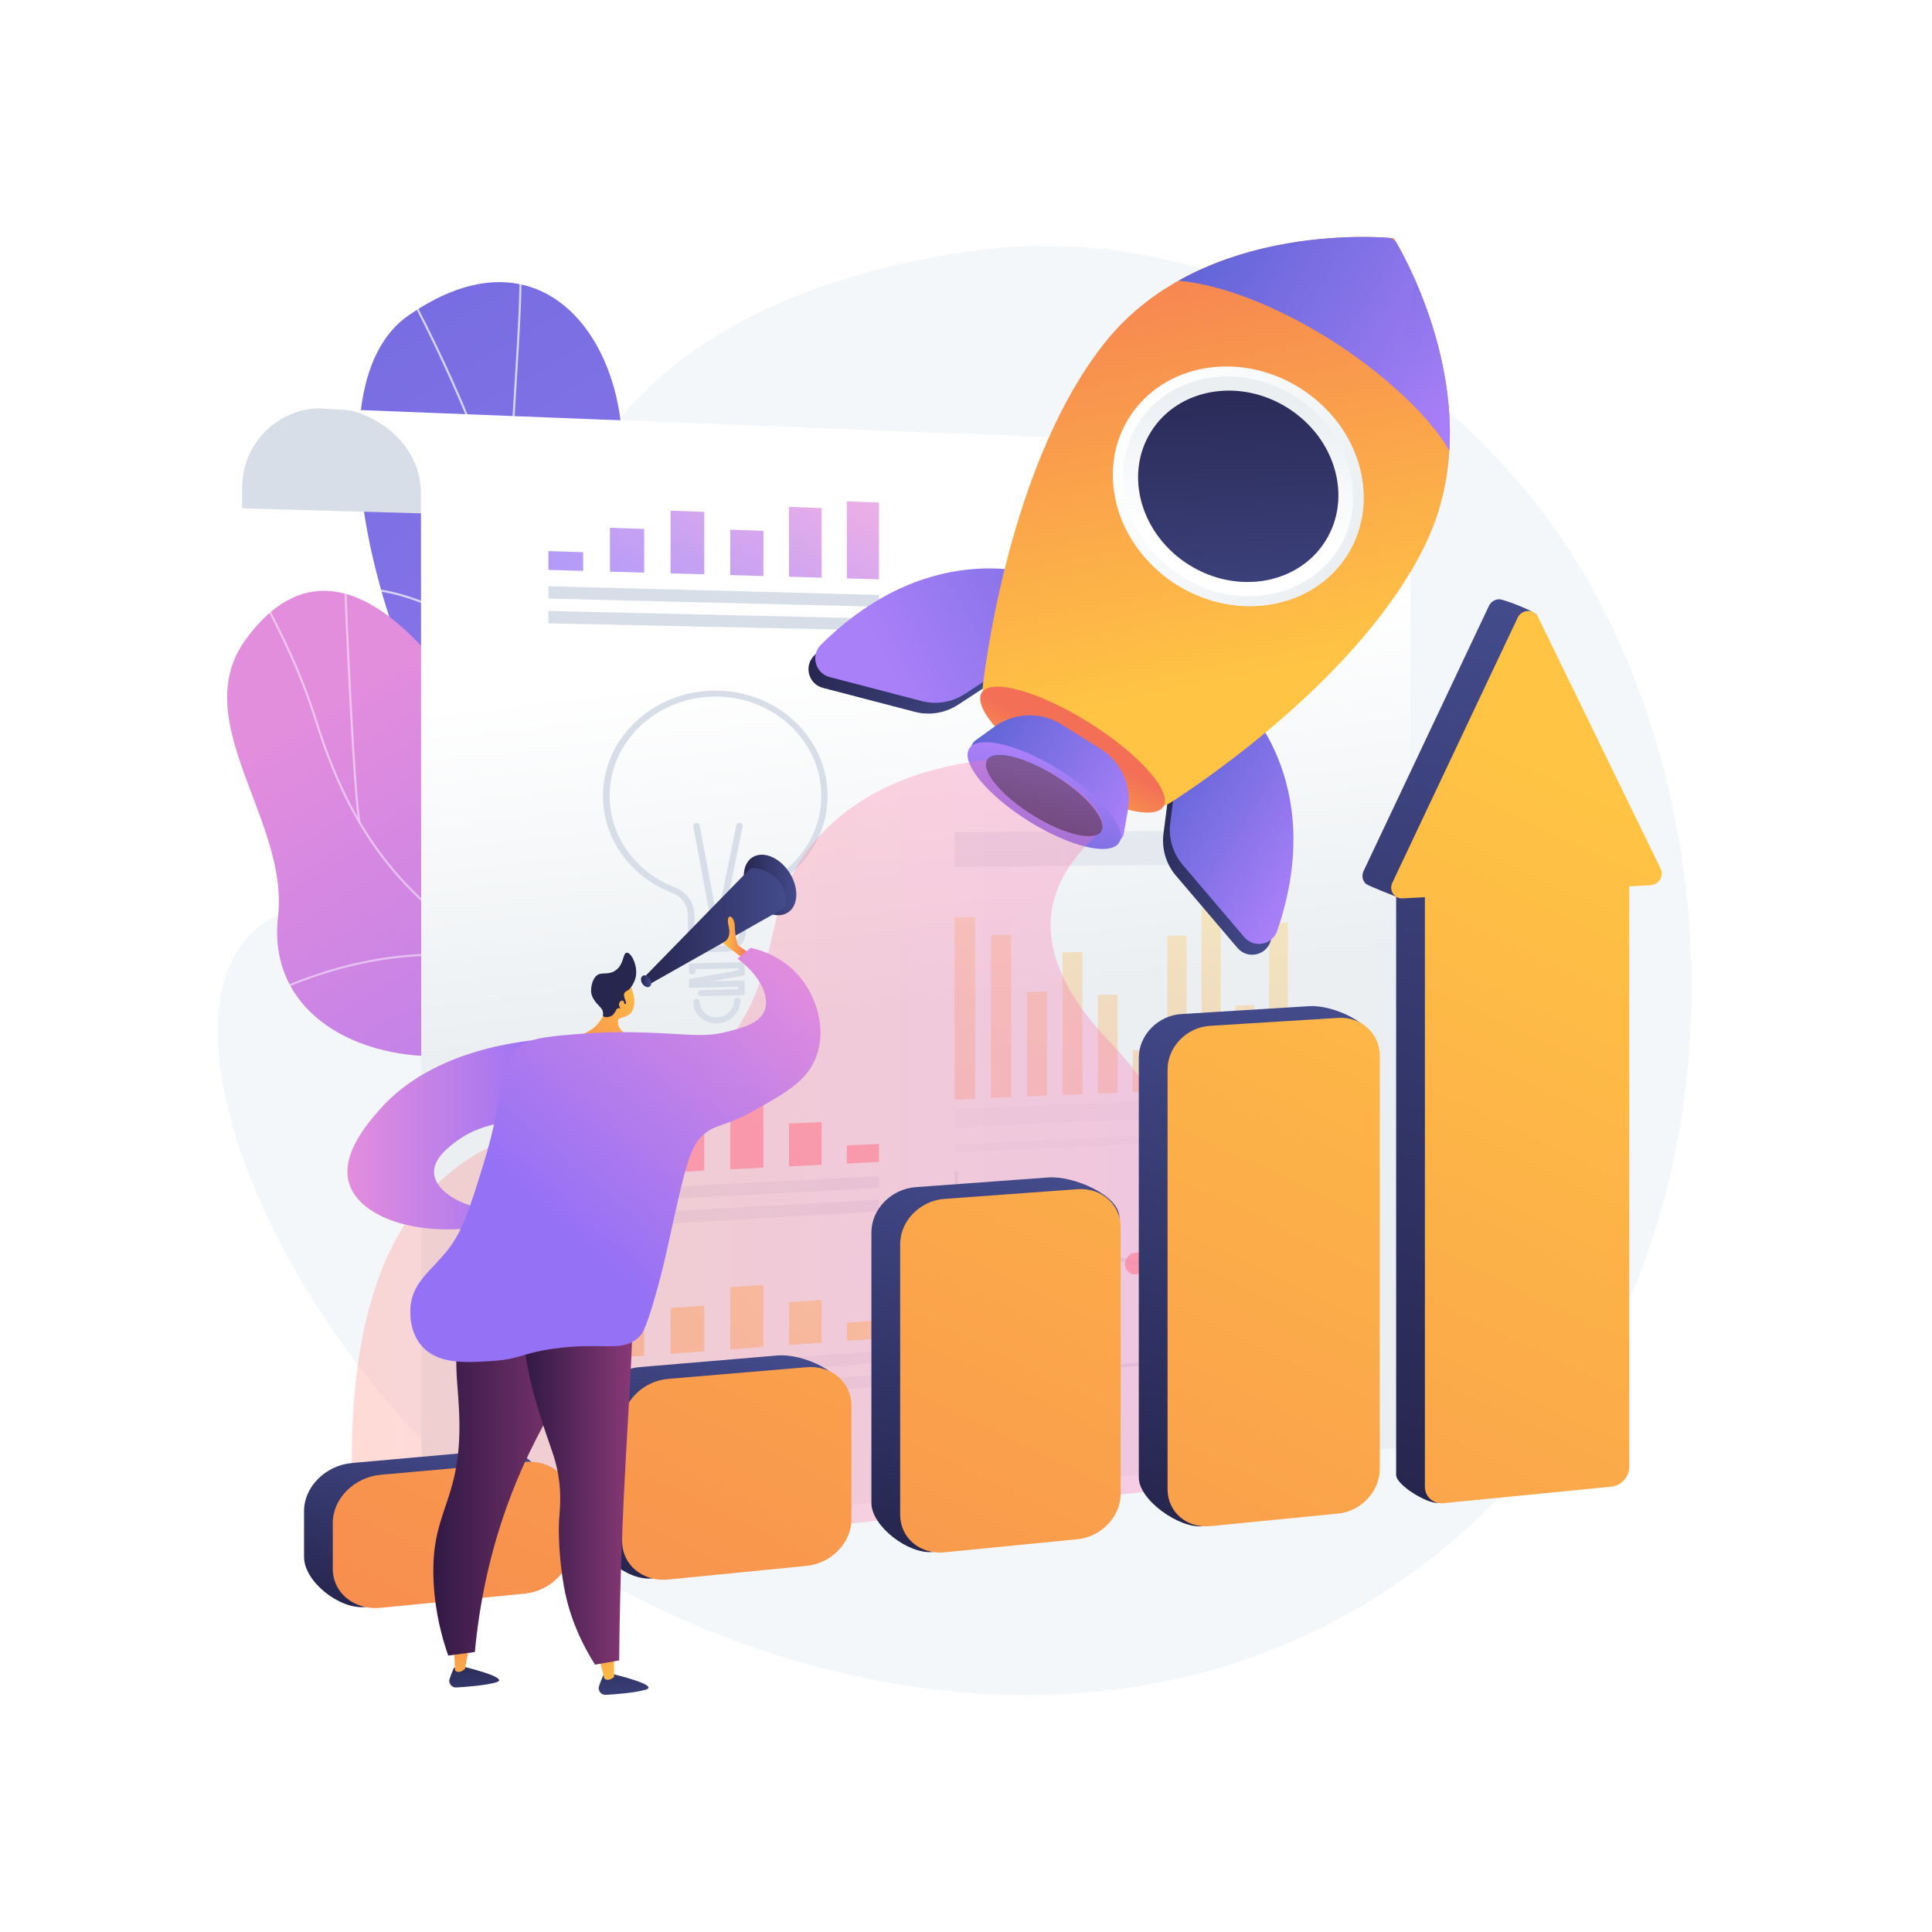 <?xml version="1.0" encoding="utf-8"?>
<!-- Generator: Adobe Illustrator 27.5.0, SVG Export Plug-In . SVG Version: 6.00 Build 0)  -->
<svg version="1.1" xmlns="http://www.w3.org/2000/svg" xmlns:xlink="http://www.w3.org/1999/xlink" x="0px" y="0px"
	 viewBox="0 0 3710 3710" style="enable-background:new 0 0 3710 3710;" xml:space="preserve">
<g id="Background">
	<g>
		<g>
			<rect style="fill:#FFFFFF;" width="3710" height="3710"/>
		</g>
	</g>
</g>
<g id="Illustration">
	<g>
		<path style="fill:#F4F7FA;" d="M2973.623,997.673c-43.155-59.207-412.605-548.822-1011.466-524.973
			c-29.925,1.192-613.976,32.108-829.4,415.907c-159.355,283.906,9.355,535.802-185.047,729.235
			c-169.389,168.545-377.563,56.985-481.656,193.278c-158.563,207.614,93.952,768.325,481.925,1081.028
			c400.607,322.887,1167.016,559.77,1762.698,128.977C3379.461,2537.466,3372.674,1545.149,2973.623,997.673z"/>
		<g>
			<g>
				<g>
					<g>
						<g>
							<defs>
								<path id="SVGID_1_" d="M1268.328,2042.024c-0.718,44.224-6.278,80.499-8.99,123.669
									c173.665-67.537,353.461-100.808,529.655-168.96c-179.634-164.46-316.933-217.865-330.543-499.931
									c-6.387-132.368,19.809-395.124-67.388-498.08c-99.342-117.295-185.064-51.76-198.285-181.237
									c-20.665-202.37-176.443-373.207-408.729-211.455c-229.256,159.642,2.128,846.901,207.506,988.65
									C1142.145,1750.318,1272.078,1811.1,1268.328,2042.024z"/>
							</defs>
							
								<linearGradient id="SVGID_00000116924007737717284260000011982862465154868114_" gradientUnits="userSpaceOnUse" x1="1822.509" y1="2439.638" x2="299.361" y2="-194.136">
								<stop  offset="0" style="stop-color:#AA80F9"/>
								<stop  offset="0.996" style="stop-color:#6165D7"/>
							</linearGradient>
							
								<use xlink:href="#SVGID_1_"  style="overflow:visible;fill:url(#SVGID_00000116924007737717284260000011982862465154868114_);"/>
							<clipPath id="SVGID_00000029740843628689768510000010595555893781585566_">
								<use xlink:href="#SVGID_1_"  style="overflow:visible;"/>
							</clipPath>
							<g style="opacity:0.7;clip-path:url(#SVGID_00000029740843628689768510000010595555893781585566_);">
								<g>
									<path style="fill:#FCFDFE;" d="M1529.963,2055.476l-3.495,1.978c-33.825-59.813-72.767-117.694-110.426-173.668
										l-14.301-21.271c-30.239-45.064-56.484-85.909-79.637-121.948c-12.972-20.186-25.297-39.372-37.364-57.822
										c-36.922-56.444-62.864-95.872-75.762-115.473l-8.512-12.951c-101.188-154.807-181.734-402.386-225.007-535.397
										c-4.682-14.394-8.869-27.261-12.529-38.294c-62.92-189.643-151.098-379.434-262.085-564.099l3.444-2.071
										c111.14,184.92,199.442,374.982,262.452,564.906c3.664,11.039,7.852,23.914,12.537,38.316
										c43.215,132.833,123.653,380.082,224.549,534.442l8.505,12.94c12.9,19.603,38.844,59.036,75.768,115.484
										c12.072,18.457,24.405,37.651,37.381,57.849c23.146,36.022,49.376,76.849,79.596,121.882l14.295,21.267
										C1457.074,1937.582,1496.061,1995.528,1529.963,2055.476z"/>
									<path style="fill:#FCFDFE;" d="M1340.614,1770.778l-3.462,2.033c-62.006-105.482-92.341-254.362-87.726-430.545
										c3.842-146.744,32.425-307.65,78.422-441.461l3.796,1.305C1242.492,1161.471,1207.273,1543.935,1340.614,1770.778z"/>
									<path style="fill:#FCFDFE;" d="M986.234,1040.031l-4.007,0.252c-6.616-105.578,0.075-212.605,6.548-316.112
										c4.429-70.835,9.01-144.082,9.289-216.262l4.018,0.017c-0.281,72.297-4.864,145.605-9.297,216.496
										C986.32,827.805,979.634,934.705,986.234,1040.031z"/>
									<path style="fill:#FCFDFE;" d="M1100.754,1362.361c-95.538-111.807-274.153-218.187-382.237-227.653l0.349-4.002
										c108.957,9.541,288.834,116.573,384.94,229.047L1100.754,1362.361z"/>
								</g>
							</g>
						</g>
					</g>
					<g>
						<g>
							<defs>
								<path id="SVGID_00000054226764537625208030000017622229612086025864_" d="M1017.519,1573.584
									c92.349,207.279,207.244,132.656,358.091,43.801c17.582,210.613,42.456,415.038,68.418,622.411
									c-101.841,57.971-175.866,97.597-264.993-13.292c-100.802-125.414-154.815-201.131-331.987-198.054
									c-177.171,3.077-333.346-92.841-313.109-268.838c21.298-185.208-177.19-375.861-61.067-533.164
									C675.21,952.355,921.355,1357.744,1017.519,1573.584z"/>
							</defs>
							
								<linearGradient id="SVGID_00000121958686922006876910000005935634612429003144_" gradientUnits="userSpaceOnUse" x1="688.599" y1="1297.765" x2="1593.08" y2="2786.773">
								<stop  offset="0.004" style="stop-color:#E38DDD"/>
								<stop  offset="1" style="stop-color:#9571F6"/>
							</linearGradient>
							
								<use xlink:href="#SVGID_00000054226764537625208030000017622229612086025864_"  style="overflow:visible;fill:url(#SVGID_00000121958686922006876910000005935634612429003144_);"/>
							<clipPath id="SVGID_00000137851596233667538070000000374256579345527945_">
								<use xlink:href="#SVGID_00000054226764537625208030000017622229612086025864_"  style="overflow:visible;"/>
							</clipPath>
							<g style="opacity:0.5;clip-path:url(#SVGID_00000137851596233667538070000000374256579345527945_);">
								<g>
									<path style="fill:#FCFDFE;" d="M1371.29,1982.858c-186.158-44.203-340.05-86.214-484.628-189.345
										c-138.376-98.704-222.168-219.553-280.177-404.087c-30.059-95.611-62.404-160.72-108.321-249.137l3.566-1.854
										c46.014,88.609,78.431,153.862,108.585,249.785c57.729,183.635,141.072,303.867,278.679,402.024
										c143.987,102.707,297.499,144.605,483.226,188.706L1371.29,1982.858z"/>
									<path style="fill:#FCFDFE;" d="M1218.743,2299.54l-3.588-1.803c28.308-56.26,61.598-104.284,101.776-146.815
										c20.561-21.762,42.885-38.374,70.083-56.624l2.237,3.338c-26.971,18.098-49.095,34.554-69.4,56.046
										C1279.946,2195.923,1246.872,2243.634,1218.743,2299.54z"/>
									<path style="fill:#FCFDFE;" d="M978.378,1851.161c-140.502-33.64-301.32-13.595-452.825,56.449l-1.687-3.646
										c152.324-70.421,314.071-90.561,455.448-56.709L978.378,1851.161z"/>
									<path style="fill:#FCFDFE;" d="M692.893,1580.224l-3.79,1.326c-7.103-20.303-17.703-225.14-20.784-287.438
										c-6.372-128.902-11.536-267.764-9.144-277.02l3.889,1.006c-1.987,7.694,2.255,134.002,9.266,275.816
										C678.665,1422.013,687.393,1564.496,692.893,1580.224z"/>
								</g>
							</g>
						</g>
					</g>
				</g>
			</g>
		</g>
		<g>
			<path style="fill:#D8DEE8;" d="M2524.078,894.159l-76.527,14.307c-71.864,13.435-123.955,76.167-123.955,149.276l31.821-28.498
				l-1890.41-53.097v-40.354c0-81.529,64.377-148.511,145.841-151.743L2524.078,894.159z"/>
			
				<linearGradient id="SVGID_00000062914892268806686220000007743010080150564496_" gradientUnits="userSpaceOnUse" x1="1837.639" y1="2592.228" x2="1686.555" y2="1257.061">
				<stop  offset="0.494" style="stop-color:#EBEFF2"/>
				<stop  offset="1" style="stop-color:#FFFFFF"/>
			</linearGradient>
			<path style="fill:url(#SVGID_00000062914892268806686220000007743010080150564496_);" d="M607.901,784.061
				c0,0,54.006-0.269,76.207,7.069c72.457,23.948,124.276,83.405,124.276,156.514l0.878,1828.452
				c0.051,107.227,92.919,190.825,199.562,179.642l1872.891-196.406l0,0c-96.88-3.926-173.396-83.607-173.396-180.566v-1565.67
				c0-81.529-64.377-148.511-145.842-151.743L607.901,784.061z"/>
			<g>
				<g style="opacity:0.5;">
					<polygon style="fill:#D8DEE8;" points="1053.067,2665.919 1687.907,2617.124 1687.907,2594.364 1053.067,2642.149 					"/>
					<polygon style="fill:#D8DEE8;" points="1053.067,2713.459 1687.907,2662.642 1687.907,2639.883 1053.067,2689.689 					"/>
					<g>
						
							<linearGradient id="SVGID_00000057827613260685069750000016979753352721791404_" gradientUnits="userSpaceOnUse" x1="1714.957" y1="2479.257" x2="1049.52" y2="3350.305">
							<stop  offset="0" style="stop-color:#FFC444"/>
							<stop  offset="0.996" style="stop-color:#F36F56"/>
						</linearGradient>
						<polygon style="fill:url(#SVGID_00000057827613260685069750000016979753352721791404_);" points="1626.174,2574.707 
							1687.907,2570.165 1687.907,2535.579 1626.174,2539.972 						"/>
						
							<linearGradient id="SVGID_00000013165442451775516170000007767708835467942059_" gradientUnits="userSpaceOnUse" x1="1632.31" y1="2427.041" x2="979.139" y2="3282.034">
							<stop  offset="0" style="stop-color:#FFC444"/>
							<stop  offset="0.996" style="stop-color:#F36F56"/>
						</linearGradient>
						<polygon style="fill:url(#SVGID_00000013165442451775516170000007767708835467942059_);" points="1515.101,2582.879 
							1577.791,2578.267 1577.791,2496.35 1515.101,2500.606 						"/>
						
							<linearGradient id="SVGID_00000080187789702589956930000012710088140795983744_" gradientUnits="userSpaceOnUse" x1="1551.595" y1="2375.326" x2="899.579" y2="3228.806">
							<stop  offset="0" style="stop-color:#FFC444"/>
							<stop  offset="0.996" style="stop-color:#F36F56"/>
						</linearGradient>
						<polygon style="fill:url(#SVGID_00000080187789702589956930000012710088140795983744_);" points="1402.294,2591.179 
							1465.964,2586.494 1465.964,2467.517 1402.294,2471.679 						"/>
						
							<linearGradient id="SVGID_00000046338589890402296630000002701479159089867139_" gradientUnits="userSpaceOnUse" x1="1490.296" y1="2330.466" x2="824.089" y2="3202.523">
							<stop  offset="0" style="stop-color:#FFC444"/>
							<stop  offset="0.996" style="stop-color:#F36F56"/>
						</linearGradient>
						<polygon style="fill:url(#SVGID_00000046338589890402296630000002701479159089867139_);" points="1287.715,2599.61 
							1352.387,2594.852 1352.387,2507.405 1287.715,2511.777 						"/>
						
							<linearGradient id="SVGID_00000111156053077989034880000004962648706916381066_" gradientUnits="userSpaceOnUse" x1="1402.86" y1="2277.013" x2="740.14" y2="3144.504">
							<stop  offset="0" style="stop-color:#FFC444"/>
							<stop  offset="0.996" style="stop-color:#F36F56"/>
						</linearGradient>
						<polygon style="fill:url(#SVGID_00000111156053077989034880000004962648706916381066_);" points="1171.32,2608.174 
							1237.019,2603.34 1237.019,2466.629 1171.32,2470.853 						"/>
						
							<linearGradient id="SVGID_00000072981430657896760860000016309022188625829792_" gradientUnits="userSpaceOnUse" x1="1324.483" y1="2225.899" x2="657.395" y2="3099.108">
							<stop  offset="0" style="stop-color:#FFC444"/>
							<stop  offset="0.996" style="stop-color:#F36F56"/>
						</linearGradient>
						<polygon style="fill:url(#SVGID_00000072981430657896760860000016309022188625829792_);" points="1053.067,2616.874 
							1119.816,2611.963 1119.816,2458.797 1053.067,2463.021 						"/>
					</g>
				</g>
				<g style="opacity:0.7;">
					<polygon style="fill:#D8DEE8;" points="1053.067,2314.939 1687.907,2281.07 1687.907,2258.312 1053.067,2291.169 					"/>
					<polygon style="fill:#D8DEE8;" points="1053.067,2362.478 1687.907,2326.588 1687.907,2303.829 1053.067,2338.708 					"/>
					<g>
						
							<linearGradient id="SVGID_00000170248245848846867650000001185334299005788559_" gradientUnits="userSpaceOnUse" x1="1939.083" y1="1877.379" x2="898.129" y2="3124.87">
							<stop  offset="0" style="stop-color:#FF9085"/>
							<stop  offset="1" style="stop-color:#FB6FBB"/>
						</linearGradient>
						<polygon style="fill:url(#SVGID_00000170248245848846867650000001185334299005788559_);" points="1626.174,2234.288 
							1687.907,2231.209 1687.907,2196.624 1626.174,2199.553 						"/>
						
							<linearGradient id="SVGID_00000126303637219337257170000004325699183899854517_" gradientUnits="userSpaceOnUse" x1="1858.373" y1="1823.308" x2="829.258" y2="3056.612">
							<stop  offset="0" style="stop-color:#FF9085"/>
							<stop  offset="1" style="stop-color:#FB6FBB"/>
						</linearGradient>
						<polygon style="fill:url(#SVGID_00000126303637219337257170000004325699183899854517_);" points="1515.101,2239.825 
							1577.791,2236.7 1577.791,2154.783 1515.101,2157.552 						"/>
						
							<linearGradient id="SVGID_00000025405752138096874860000017621005005350327461_" gradientUnits="userSpaceOnUse" x1="1782.266" y1="1766.901" x2="752.266" y2="3001.265">
							<stop  offset="0" style="stop-color:#FF9085"/>
							<stop  offset="1" style="stop-color:#FB6FBB"/>
						</linearGradient>
						<polygon style="fill:url(#SVGID_00000025405752138096874860000017621005005350327461_);" points="1402.294,2245.45 
							1465.964,2242.275 1465.964,2123.298 1402.294,2125.95 						"/>
						
							<linearGradient id="SVGID_00000053525497799861192250000013406283620907073690_" gradientUnits="userSpaceOnUse" x1="1729.631" y1="1714.79" x2="679.369" y2="2973.435">
							<stop  offset="0" style="stop-color:#FF9085"/>
							<stop  offset="1" style="stop-color:#FB6FBB"/>
						</linearGradient>
						<polygon style="fill:url(#SVGID_00000053525497799861192250000013406283620907073690_);" points="1287.715,2251.163 
							1352.387,2247.938 1352.387,2160.493 1287.715,2163.331 						"/>
						
							<linearGradient id="SVGID_00000136400720482434671450000010714275879363557016_" gradientUnits="userSpaceOnUse" x1="1646.413" y1="1656.679" x2="598.538" y2="2912.464">
							<stop  offset="0" style="stop-color:#FF9085"/>
							<stop  offset="1" style="stop-color:#FB6FBB"/>
						</linearGradient>
						<polygon style="fill:url(#SVGID_00000136400720482434671450000010714275879363557016_);" points="1171.32,2256.966 
							1237.019,2253.691 1237.019,2116.98 1171.32,2119.646 						"/>
						
							<linearGradient id="SVGID_00000092416816087271992790000008052700497104215487_" gradientUnits="userSpaceOnUse" x1="1574.363" y1="1599.541" x2="518.854" y2="2864.475">
							<stop  offset="0" style="stop-color:#FF9085"/>
							<stop  offset="1" style="stop-color:#FB6FBB"/>
						</linearGradient>
						<polygon style="fill:url(#SVGID_00000092416816087271992790000008052700497104215487_);" points="1053.067,2262.863 
							1119.816,2259.535 1119.816,2106.369 1053.067,2109.009 						"/>
					</g>
				</g>
				<g>
					<polygon style="fill:#D8DEE8;" points="1053.067,1149.467 1687.907,1165.166 1687.907,1142.407 1053.067,1125.697 					"/>
					<polygon style="fill:#D8DEE8;" points="1053.067,1197.007 1687.907,1210.684 1687.907,1187.925 1053.067,1173.236 					"/>
					<g>
						
							<linearGradient id="SVGID_00000039108378585269973120000013353699149155073681_" gradientUnits="userSpaceOnUse" x1="1273.623" y1="740.795" x2="1083.766" y2="1082.056">
							<stop  offset="0.004" style="stop-color:#E38DDD"/>
							<stop  offset="1" style="stop-color:#9571F6"/>
						</linearGradient>
						<polygon style="opacity:0.7;fill:url(#SVGID_00000039108378585269973120000013353699149155073681_);" points="
							1119.816,1096.257 1053.067,1094.36 1053.067,1058.239 1119.816,1060.298 						"/>
						
							<linearGradient id="SVGID_00000127728646094795244620000000318534479943635330_" gradientUnits="userSpaceOnUse" x1="1352.109" y1="790.625" x2="1165.47" y2="1126.1">
							<stop  offset="0.004" style="stop-color:#E38DDD"/>
							<stop  offset="1" style="stop-color:#9571F6"/>
						</linearGradient>
						<polygon style="opacity:0.7;fill:url(#SVGID_00000127728646094795244620000000318534479943635330_);" points="
							1237.019,1099.589 1171.32,1097.721 1171.32,1013.493 1237.019,1015.734 						"/>
						
							<linearGradient id="SVGID_00000045602245320054697440000002069384733058587779_" gradientUnits="userSpaceOnUse" x1="1433.027" y1="838.659" x2="1248.51" y2="1170.321">
							<stop  offset="0.004" style="stop-color:#E38DDD"/>
							<stop  offset="1" style="stop-color:#9571F6"/>
						</linearGradient>
						<polygon style="opacity:0.7;fill:url(#SVGID_00000045602245320054697440000002069384733058587779_);" points="
							1352.387,1102.868 1287.715,1101.03 1287.715,980.59 1352.387,982.958 						"/>
						
							<linearGradient id="SVGID_00000026867212165488957210000007362517787171272371_" gradientUnits="userSpaceOnUse" x1="1527.803" y1="893.241" x2="1344.922" y2="1221.964">
							<stop  offset="0.004" style="stop-color:#E38DDD"/>
							<stop  offset="1" style="stop-color:#9571F6"/>
						</linearGradient>
						<polygon style="opacity:0.7;fill:url(#SVGID_00000026867212165488957210000007362517787171272371_);" points="
							1465.964,1106.096 1402.294,1104.286 1402.294,1017.138 1465.964,1019.329 						"/>
						
							<linearGradient id="SVGID_00000021090868356062877860000003341508498130548620_" gradientUnits="userSpaceOnUse" x1="1604.108" y1="937.671" x2="1423.069" y2="1263.082">
							<stop  offset="0.004" style="stop-color:#E38DDD"/>
							<stop  offset="1" style="stop-color:#9571F6"/>
						</linearGradient>
						<polygon style="opacity:0.7;fill:url(#SVGID_00000021090868356062877860000003341508498130548620_);" points="
							1577.791,1109.274 1515.101,1107.492 1515.101,973.36 1577.791,975.723 						"/>
						
							<linearGradient id="SVGID_00000129897503162854896680000017314467944712806025_" gradientUnits="userSpaceOnUse" x1="1686.317" y1="984.931" x2="1506.921" y2="1307.388">
							<stop  offset="0.004" style="stop-color:#E38DDD"/>
							<stop  offset="1" style="stop-color:#9571F6"/>
						</linearGradient>
						<polygon style="opacity:0.7;fill:url(#SVGID_00000129897503162854896680000017314467944712806025_);" points="
							1687.907,1112.404 1626.174,1110.649 1626.174,962.703 1687.907,965.093 						"/>
					</g>
				</g>
				<g>
					<g style="opacity:0.3;">
						
							<linearGradient id="SVGID_00000099624841543363658220000017286788382999751597_" gradientUnits="userSpaceOnUse" x1="2487.13" y1="1843.293" x2="2236.9" y2="2505.666">
							<stop  offset="0" style="stop-color:#FFC444"/>
							<stop  offset="0.996" style="stop-color:#F36F56"/>
						</linearGradient>
						<polygon style="fill:url(#SVGID_00000099624841543363658220000017286788382999751597_);" points="2437.01,2086.188 
							2473.042,2084.678 2473.042,1771.197 2437.01,1771.87 						"/>
						
							<linearGradient id="SVGID_00000076568253018984906460000002921066648578844041_" gradientUnits="userSpaceOnUse" x1="2457.573" y1="1832.071" x2="2205.088" y2="2500.413">
							<stop  offset="0" style="stop-color:#FFC444"/>
							<stop  offset="0.996" style="stop-color:#F36F56"/>
						</linearGradient>
						<polygon style="fill:url(#SVGID_00000076568253018984906460000002921066648578844041_);" points="2372.479,2088.893 
							2408.854,2087.368 2408.854,1929.882 2372.479,1930.985 						"/>
						
							<linearGradient id="SVGID_00000065790549873368336640000017556412275989642942_" gradientUnits="userSpaceOnUse" x1="2369.504" y1="1801.178" x2="2116.869" y2="2469.914">
							<stop  offset="0" style="stop-color:#FFC444"/>
							<stop  offset="0.996" style="stop-color:#F36F56"/>
						</linearGradient>
						<polygon style="fill:url(#SVGID_00000065790549873368336640000017556412275989642942_);" points="2307.327,2091.623 
							2344.051,2090.084 2344.051,1743.624 2307.327,1744.23 						"/>
						
							<linearGradient id="SVGID_00000075123189856445925120000010998644013445457323_" gradientUnits="userSpaceOnUse" x1="2321.001" y1="1783.72" x2="2066.916" y2="2456.299">
							<stop  offset="0" style="stop-color:#FFC444"/>
							<stop  offset="0.996" style="stop-color:#F36F56"/>
						</linearGradient>
						<polygon style="fill:url(#SVGID_00000075123189856445925120000010998644013445457323_);" points="2241.549,2094.38 
							2278.627,2092.826 2278.627,1796.344 2241.549,1797.095 						"/>
						
							<linearGradient id="SVGID_00000119801749535057817100000004110719811609977786_" gradientUnits="userSpaceOnUse" x1="2301.019" y1="1772.659" x2="2042.452" y2="2457.099">
							<stop  offset="0" style="stop-color:#FFC444"/>
							<stop  offset="0.996" style="stop-color:#F36F56"/>
						</linearGradient>
						<polygon style="fill:url(#SVGID_00000119801749535057817100000004110719811609977786_);" points="2175.136,2097.164 
							2212.573,2095.594 2212.573,2015.713 2175.136,2017.064 						"/>
						
							<linearGradient id="SVGID_00000036958151249191873420000002477444963413360532_" gradientUnits="userSpaceOnUse" x1="2223.914" y1="1747.997" x2="1966.453" y2="2429.509">
							<stop  offset="0" style="stop-color:#FFC444"/>
							<stop  offset="0.996" style="stop-color:#F36F56"/>
						</linearGradient>
						<polygon style="fill:url(#SVGID_00000036958151249191873420000002477444963413360532_);" points="2108.078,2099.974 
							2145.878,2098.389 2145.878,1909.724 2108.078,1910.793 						"/>
						
							<linearGradient id="SVGID_00000137103070764347820910000012410378722560124294_" gradientUnits="userSpaceOnUse" x1="2151.056" y1="1722.529" x2="1892.926" y2="2405.812">
							<stop  offset="0" style="stop-color:#FFC444"/>
							<stop  offset="0.996" style="stop-color:#F36F56"/>
						</linearGradient>
						<polygon style="fill:url(#SVGID_00000137103070764347820910000012410378722560124294_);" points="2040.364,2102.812 
							2078.533,2101.212 2078.533,1827.976 2040.364,1828.825 						"/>
						
							<linearGradient id="SVGID_00000044861929864102912330000017929783226196092812_" gradientUnits="userSpaceOnUse" x1="2104.424" y1="1704.92" x2="1844.359" y2="2393.327">
							<stop  offset="0" style="stop-color:#FFC444"/>
							<stop  offset="0.996" style="stop-color:#F36F56"/>
						</linearGradient>
						<polygon style="fill:url(#SVGID_00000044861929864102912330000017929783226196092812_);" points="1971.986,2105.677 
							2010.531,2104.062 2010.531,1903.825 1971.986,1904.888 						"/>
						
							<linearGradient id="SVGID_00000120523176019372679570000001538103613482451605_" gradientUnits="userSpaceOnUse" x1="2025.756" y1="1677.663" x2="1765.148" y2="2367.507">
							<stop  offset="0" style="stop-color:#FFC444"/>
							<stop  offset="0.996" style="stop-color:#F36F56"/>
						</linearGradient>
						<polygon style="fill:url(#SVGID_00000120523176019372679570000001538103613482451605_);" points="1902.934,2108.572 
							1941.859,2106.94 1941.859,1794.816 1902.934,1795.582 						"/>
						
							<linearGradient id="SVGID_00000134230479309723588660000018241190026564566459_" gradientUnits="userSpaceOnUse" x1="1959.346" y1="1653.97" x2="1697.548" y2="2346.963">
							<stop  offset="0" style="stop-color:#FFC444"/>
							<stop  offset="0.996" style="stop-color:#F36F56"/>
						</linearGradient>
						<polygon style="fill:url(#SVGID_00000134230479309723588660000018241190026564566459_);" points="1833.198,2111.494 
							1872.509,2109.846 1872.509,1761.2 1833.198,1761.876 						"/>
					</g>
					<polygon style="opacity:0.3;fill:#D8DEE8;" points="1833.198,2165.064 2473.042,2135.825 2473.042,2102.383 1833.198,2130.037 
											"/>
					<polygon style="opacity:0.3;fill:#D8DEE8;" points="1833.198,2213.483 2278.627,2191.603 2278.627,2176.637 1833.198,2198.03 
											"/>
				</g>
				<g>
					<polygon style="opacity:0.5;fill:#D8DEE8;" points="1833.198,1665.007 2473.042,1658.385 2473.042,1594.359 1833.198,1597.948 
											"/>
					<g>
						<path style="fill:#D8DEE8;" d="M1911.751,1236.866c0,136.079,112.477,246.677,248.771,247.019
							c133.658,0.336,240.126-105.878,240.126-237.228c0-131.35-106.468-241.828-240.126-246.846
							C2024.229,994.694,1911.751,1100.786,1911.751,1236.866z"/>
						<path style="opacity:0.35;fill:#FFFFFF;" d="M1926.289,1229.847c3.117-97.812,68.075-178.229,156.971-206.017
							c24.264-7.585,50.262-11.278,77.263-10.291c126.146,4.61,226.731,108.827,226.731,232.851
							c0,124.022-100.584,224.21-226.731,223.768c-128.492-0.45-234.422-104.773-234.422-233.004
							C1926.1,1234.703,1926.212,1232.279,1926.289,1229.847z"/>
						
							<linearGradient id="SVGID_00000080918449854469859910000013305888559721354648_" gradientUnits="userSpaceOnUse" x1="2142.558" y1="926.489" x2="2187.608" y2="1932.607">
							<stop  offset="0" style="stop-color:#AA80F9"/>
							<stop  offset="0.996" style="stop-color:#6165D7"/>
						</linearGradient>
						<path style="opacity:0.7;fill:url(#SVGID_00000080918449854469859910000013305888559721354648_);" d="M1926.289,1229.847
							c3.117-97.812,68.075-178.229,156.971-206.017c24.264-7.585,50.262-11.278,77.263-10.291
							c126.146,4.61,226.731,108.827,226.731,232.851c0,124.022-100.584,224.21-226.731,223.768
							c-128.492-0.45-234.422-104.773-234.422-233.004C1926.1,1234.703,1926.212,1232.279,1926.289,1229.847z"/>
						<g>
							<path style="fill:#FFFFFF;" d="M1926.289,1229.847c3.117-97.812,68.075-178.229,156.971-206.017l77.263,218.018
								L1926.289,1229.847z"/>
						</g>
					</g>
				</g>
				<g>
					<polygon style="fill:#D8DEE8;" points="2469.787,2600.054 1833.198,2651.011 1833.198,2250.384 1839.615,2250.052 
						1839.615,2644.29 2469.787,2594.122 					"/>
					<polygon style="fill:#D8DEE8;" points="1923.912,2532.453 1919.393,2528.449 2052.529,2387.058 2180.789,2422.85 
						2304.904,2309.074 2427.556,2364.451 2424.886,2369.918 2305.764,2316.201 2182.102,2429.625 2054.207,2393.999 					"/>
					
						<linearGradient id="SVGID_00000061433005431474692300000016380406413064730780_" gradientUnits="userSpaceOnUse" x1="2031.492" y1="2188.629" x2="1727.276" y2="3135.079">
						<stop  offset="0" style="stop-color:#FF9085"/>
						<stop  offset="1" style="stop-color:#FB6FBB"/>
					</linearGradient>
					<path style="opacity:0.7;fill:url(#SVGID_00000061433005431474692300000016380406413064730780_);" d="M1943.483,2528.883
						c0,11.738-9.765,21.97-21.83,22.857c-12.086,0.888-21.897-7.936-21.897-19.71s9.811-22.01,21.897-22.863
						C1933.717,2508.318,1943.483,2517.146,1943.483,2528.883z"/>
					
						<linearGradient id="SVGID_00000055664877143931975480000007821006026328280478_" gradientUnits="userSpaceOnUse" x1="2110.564" y1="2212.48" x2="1810.572" y2="3145.788">
						<stop  offset="0" style="stop-color:#FF9085"/>
						<stop  offset="1" style="stop-color:#FB6FBB"/>
					</linearGradient>
					<path style="opacity:0.7;fill:url(#SVGID_00000055664877143931975480000007821006026328280478_);" d="M2074.79,2389.188
						c0,11.628-9.584,21.669-21.423,22.428c-11.86,0.76-21.488-8.077-21.488-19.741s9.629-21.707,21.488-22.432
						C2065.206,2368.719,2074.79,2377.56,2074.79,2389.188z"/>
					
						<linearGradient id="SVGID_00000080168675364341481340000010682891705741415337_" gradientUnits="userSpaceOnUse" x1="2239.085" y1="2246.822" x2="1941.888" y2="3171.436">
						<stop  offset="0" style="stop-color:#FF9085"/>
						<stop  offset="1" style="stop-color:#FB6FBB"/>
					</linearGradient>
					<path style="opacity:0.7;fill:url(#SVGID_00000080168675364341481340000010682891705741415337_);" d="M2202.477,2424.857
						c0,11.521-9.408,21.494-21.031,22.276c-11.643,0.783-21.094-7.949-21.094-19.505c0-11.557,9.451-21.533,21.094-22.281
						C2193.069,2404.6,2202.477,2413.335,2202.477,2424.857z"/>
					
						<linearGradient id="SVGID_00000047024580431607834530000012668723113851950240_" gradientUnits="userSpaceOnUse" x1="2319.244" y1="2269.262" x2="2025.818" y2="3182.144">
						<stop  offset="0" style="stop-color:#FF9085"/>
						<stop  offset="1" style="stop-color:#FB6FBB"/>
					</linearGradient>
					<path style="opacity:0.7;fill:url(#SVGID_00000047024580431607834530000012668723113851950240_);" d="M2325.988,2311.438
						c0,11.418-9.24,21.224-20.655,21.905c-11.434,0.681-20.717-8.05-20.717-19.502s9.283-21.262,20.717-21.909
						C2316.748,2291.286,2325.988,2300.02,2325.988,2311.438z"/>
					
						<linearGradient id="SVGID_00000090989304818909536010000004367682783080132498_" gradientUnits="userSpaceOnUse" x1="2446.744" y1="2303.246" x2="2155.805" y2="3208.386">
						<stop  offset="0" style="stop-color:#FF9085"/>
						<stop  offset="1" style="stop-color:#FB6FBB"/>
					</linearGradient>
					<path style="opacity:0.7;fill:url(#SVGID_00000090989304818909536010000004367682783080132498_);" d="M2446.514,2365.914
						c0,11.317-9.077,21.073-20.291,21.792c-11.233,0.72-20.354-7.896-20.354-19.248c0-11.351,9.121-21.11,20.354-21.796
						C2437.437,2345.978,2446.514,2354.597,2446.514,2365.914z"/>
				</g>
				<g>
					<path style="fill:#D8DEE8;" d="M1393.127,1827.666l-32.822,0.696c-21.602,0.458-39.223-15.641-39.223-35.889v-34.416
						c0-19.223-11.687-36.162-29.809-43.168c-89.498-34.592-142.875-119.181-131.918-210.021
						c11.329-93.907,92.842-168.643,192.655-177.722c62.237-5.657,121.495,12.838,167.036,51.855
						c44.644,38.249,70.124,92.522,70.124,149.09c0,79.623-49.971,151.947-127.993,184.54
						c-17.732,7.407-29.212,24.534-29.212,43.618v34.152C1431.965,1810.495,1414.567,1827.212,1393.127,1827.666z M1377.028,1337.78
						c-7.816-0.097-15.701,0.214-23.645,0.944c-93.995,8.623-170.7,79.044-181.356,167.46
						c-10.312,85.565,39.916,165.265,124.187,197.911c22.707,8.796,37.341,29.89,37.341,53.759v34.386
						c0,13.808,12.013,24.797,26.75,24.497l32.822-0.669c14.642-0.299,26.532-11.709,26.532-25.436v-34.181
						c0-23.736,14.424-45.086,36.689-54.367c73.611-30.688,120.78-98.879,120.78-173.984c0-53.362-24.055-104.549-66.189-140.604
						C1473.785,1355.704,1426.96,1338.398,1377.028,1337.78z"/>
					<path style="fill:#D8DEE8;" d="M1430.041,1910.745l-83.309,2.245c-3.437,0.093-6.223-2.438-6.223-5.652
						s2.786-5.893,6.223-5.983l71-1.857v-4.885l-94.71,2.446v-16.896l94.71-16.832v-3.975l-82.241,1.924v4.081
						c0,3.216-2.789,5.889-6.232,5.972c-3.445,0.083-6.237-2.458-6.237-5.677v-15.739l107.019-2.419v25.369l-64.227,11.466
						l64.227-1.607V1910.745z"/>
					<path style="fill:#D8DEE8;" d="M1376.726,1965.136c-25.022,0.765-45.442-17.718-45.442-41.204c0-3.217,2.79-5.9,6.23-5.994
						c3.439-0.094,6.225,2.435,6.225,5.65c0,17.048,14.816,30.477,32.987,29.936c18.126-0.54,32.839-14.786,32.839-31.758
						c0-3.199,2.76-5.868,6.164-5.961c3.402-0.093,6.159,2.423,6.159,5.62C1421.888,1944.765,1401.663,1964.373,1376.726,1965.136z"
						/>
					<path style="fill:#D8DEE8;" d="M1376.727,1802.672c-0.021,0.001-0.04,0.001-0.059,0.001c-2.99,0.032-5.534-1.943-6.047-4.696
						l-39.245-210.781c-0.59-3.166,1.681-6.191,5.071-6.756c3.389-0.568,6.611,1.543,7.199,4.706l33.4,179.542l36.954-179.968
						c0.645-3.143,3.876-5.206,7.216-4.618c3.337,0.592,5.52,3.616,4.876,6.758l-43.287,210.992
						C1382.243,1800.593,1379.691,1802.614,1376.727,1802.672z"/>
				</g>
			</g>
		</g>
		<g>
			<g>
				<g>
					
						<linearGradient id="SVGID_00000168811185635411815210000018323530987405744012_" gradientUnits="userSpaceOnUse" x1="-1127.411" y1="664.073" x2="-779.355" y2="664.073" gradientTransform="matrix(-0.847 -0.531 -0.531 0.847 1916.343 522.831)">
						<stop  offset="0" style="stop-color:#444B8C"/>
						<stop  offset="0.996" style="stop-color:#26264F"/>
					</linearGradient>
					<path style="fill:url(#SVGID_00000168811185635411815210000018323530987405744012_);" d="M2367.597,1362.711
						c0,0,171.897,155.104,71.923,445.765c-9.313,27.075-44.621,33.661-63.183,11.86l-118.241-138.875
						c-18.956-22.265-27.633-51.498-23.891-80.499l19.208-148.897L2367.597,1362.711z"/>
					
						<linearGradient id="SVGID_00000155123887092051293990000005509821743078272669_" gradientUnits="userSpaceOnUse" x1="-439.229" y1="664.08" x2="-91.177" y2="664.08" gradientTransform="matrix(-0.847 -0.531 -0.531 0.847 1916.343 522.831)">
						<stop  offset="0" style="stop-color:#444B8C"/>
						<stop  offset="0.996" style="stop-color:#26264F"/>
					</linearGradient>
					<path style="fill:url(#SVGID_00000155123887092051293990000005509821743078272669_);" d="M1996.042,1129.634
						c0,0-214.458-87.257-432.634,129.255c-20.324,20.168-10.885,54.823,16.821,62.046l176.493,46.013
						c28.296,7.377,58.391,2.465,82.874-13.525l125.695-82.098L1996.042,1129.634z"/>
				</g>
				<g>
					
						<linearGradient id="SVGID_00000150816405938199431950000010331587513069305512_" gradientUnits="userSpaceOnUse" x1="-1127.411" y1="639.587" x2="-779.354" y2="639.587" gradientTransform="matrix(-0.847 -0.531 -0.531 0.847 1916.343 522.831)">
						<stop  offset="0" style="stop-color:#AA80F9"/>
						<stop  offset="0.996" style="stop-color:#6165D7"/>
					</linearGradient>
					<path style="fill:url(#SVGID_00000150816405938199431950000010331587513069305512_);" d="M2380.608,1341.969
						c0,0,171.897,155.105,71.923,445.765c-9.313,27.075-44.621,33.661-63.182,11.86l-118.242-138.875
						c-18.957-22.265-27.633-51.498-23.891-80.5l19.208-148.897L2380.608,1341.969z"/>
					
						<linearGradient id="SVGID_00000127727611832452018050000007569631311049066639_" gradientUnits="userSpaceOnUse" x1="1695.533" y1="1279.953" x2="2305.693" y2="968.646">
						<stop  offset="0" style="stop-color:#AA80F9"/>
						<stop  offset="0.996" style="stop-color:#6165D7"/>
					</linearGradient>
					<path style="fill:url(#SVGID_00000127727611832452018050000007569631311049066639_);" d="M2009.054,1108.892
						c0,0-214.458-87.257-432.634,129.254c-20.323,20.168-10.885,54.823,16.821,62.047l176.494,46.013
						c28.296,7.377,58.391,2.465,82.873-13.525l125.695-82.098L2009.054,1108.892z"/>
				</g>
				
					<linearGradient id="SVGID_00000001650876400537221330000004865393310399409059_" gradientUnits="userSpaceOnUse" x1="-812.3" y1="409.286" x2="-68.581" y2="-373.455" gradientTransform="matrix(-0.847 -0.531 -0.531 0.847 1916.343 522.831)">
					<stop  offset="0" style="stop-color:#FFC444"/>
					<stop  offset="0.996" style="stop-color:#F36F56"/>
				</linearGradient>
				<path style="fill:url(#SVGID_00000001650876400537221330000004865393310399409059_);" d="M2121.197,658.48
					c190.83-240.42,555.062-201.297,555.299-200.885c0.475,0.035,194.21,310.956,60.82,587.379
					c-120.993,250.731-428.686,457.073-487.965,495.19c-6.377,4.1-16.819,9.904-21.53,3.964
					c-91.608-115.504-204.726-182.421-334.723-209.848c-7.195-1.518-6.289-13.278-5.404-20.577
					C1896.071,1244.696,1947.803,876.932,2121.197,658.48z"/>
				<g style="opacity:0.3;">
					
						<linearGradient id="SVGID_00000053542265888644535070000011647552793897965470_" gradientUnits="userSpaceOnUse" x1="-872.629" y1="351.964" x2="-128.903" y2="-430.786" gradientTransform="matrix(-0.847 -0.531 -0.531 0.847 1916.343 522.831)">
						<stop  offset="0" style="stop-color:#FFC444"/>
						<stop  offset="0.996" style="stop-color:#F36F56"/>
					</linearGradient>
					<path style="fill:url(#SVGID_00000053542265888644535070000011647552793897965470_);" d="M2295.615,971.078
						c106.893-133.546,224.995-96.613,329.489-214.228c38.156-42.946,77.676-110.08,91.937-220.131
						c48.512,110.054,112.386,317.374,20.276,508.254c-120.992,250.731-428.686,457.073-487.964,495.19
						c-6.376,4.1-16.819,9.904-21.53,3.964c-46.279-58.351-98.056-104.284-154.718-139.008c42.226-31.8,71.359-65.375,92.18-96.687
						C2249.254,1182.151,2198.22,1092.757,2295.615,971.078z"/>
				</g>
				
					<linearGradient id="SVGID_00000181785963729822565120000001296255725948363199_" gradientUnits="userSpaceOnUse" x1="-916.24" y1="-313.641" x2="-302.329" y2="-313.641" gradientTransform="matrix(-0.847 -0.531 -0.531 0.847 1916.343 522.831)">
					<stop  offset="0" style="stop-color:#AA80F9"/>
					<stop  offset="0.996" style="stop-color:#6165D7"/>
				</linearGradient>
				<path style="fill:url(#SVGID_00000181785963729822565120000001296255725948363199_);" d="M2554.515,652.052
					c-89.907-56.399-198.261-104.499-291.401-113.098c163.991-91.928,354.826-85.786,402.281-82.372
					c7.028,0.506,13.334,4.462,16.847,10.569c23.726,41.239,112.304,210.383,100.919,398.029
					C2742.244,793.299,2644.421,708.45,2554.515,652.052z"/>
				
					<linearGradient id="SVGID_00000133514348619677702610000014074617546340485546_" gradientUnits="userSpaceOnUse" x1="-832.762" y1="-200.06" x2="-554.123" y2="-493.319" gradientTransform="matrix(-0.847 -0.531 -0.531 0.847 1916.343 522.831)">
					<stop  offset="0" style="stop-color:#AA80F9"/>
					<stop  offset="0.996" style="stop-color:#6165D7"/>
				</linearGradient>
				<path style="opacity:0.3;fill:url(#SVGID_00000133514348619677702610000014074617546340485546_);" d="M2717.04,536.727
					c0.227,0.514,0.453,1.029,0.68,1.547c0.385,0.878,0.771,1.76,1.158,2.651c0.385,0.887,0.772,1.785,1.159,2.683
					c0.367,0.854,0.735,1.71,1.104,2.575c0.407,0.954,0.816,1.918,1.224,2.886c0.35,0.829,0.7,1.659,1.052,2.497
					c0.428,1.023,0.857,2.054,1.286,3.091c0.334,0.806,0.668,1.615,1.003,2.43c0.447,1.088,0.894,2.186,1.342,3.289
					c0.318,0.782,0.635,1.565,0.952,2.354c0.465,1.156,0.93,2.321,1.396,3.492c0.301,0.756,0.601,1.514,0.902,2.275
					c0.48,1.218,0.96,2.445,1.439,3.678c0.29,0.743,0.578,1.488,0.868,2.237c0.489,1.269,0.979,2.547,1.467,3.832
					c0.276,0.726,0.552,1.455,0.829,2.186c0.502,1.331,1.004,2.672,1.505,4.02c0.261,0.703,0.522,1.409,0.783,2.117
					c0.512,1.388,1.022,2.785,1.532,4.19c0.249,0.687,0.499,1.377,0.748,2.068c0.52,1.446,1.039,2.9,1.557,4.364
					c0.235,0.665,0.47,1.333,0.706,2.002c0.526,1.5,1.051,3.009,1.574,4.527c0.225,0.652,0.449,1.307,0.673,1.962
					c0.53,1.55,1.059,3.11,1.585,4.678c0.214,0.638,0.427,1.278,0.641,1.919c0.531,1.598,1.061,3.204,1.588,4.819
					c0.204,0.626,0.408,1.255,0.611,1.884c0.533,1.649,1.064,3.306,1.591,4.973c0.192,0.607,0.383,1.216,0.575,1.826
					c0.534,1.7,1.065,3.409,1.592,5.128c0.181,0.59,0.361,1.182,0.541,1.774c0.532,1.748,1.062,3.505,1.586,5.272
					c0.171,0.576,0.341,1.154,0.51,1.731c0.531,1.801,1.057,3.61,1.58,5.429c0.157,0.548,0.313,1.099,0.47,1.649
					c0.528,1.856,1.052,3.719,1.571,5.593c0.147,0.53,0.292,1.063,0.438,1.595c0.522,1.902,1.04,3.812,1.552,5.733
					c0.138,0.518,0.275,1.039,0.412,1.559c0.513,1.941,1.022,3.89,1.523,5.849c0.131,0.51,0.26,1.021,0.389,1.532
					c0.504,1.985,1.003,3.978,1.494,5.981c0.119,0.486,0.237,0.975,0.355,1.463c0.494,2.032,0.983,4.072,1.464,6.123
					c0.111,0.472,0.219,0.946,0.329,1.42c0.483,2.077,0.96,4.162,1.428,6.257c0.1,0.448,0.198,0.898,0.298,1.347
					c0.471,2.125,0.935,4.257,1.39,6.401c0.091,0.431,0.18,0.865,0.271,1.297c0.456,2.17,0.906,4.346,1.345,6.534
					c0.082,0.406,0.161,0.815,0.242,1.222c0.441,2.217,0.875,4.442,1.298,6.677c0.074,0.386,0.144,0.775,0.217,1.163
					c0.424,2.262,0.841,4.532,1.245,6.812c0.064,0.362,0.126,0.727,0.19,1.09c0.406,2.307,0.802,4.62,1.187,6.943
					c0.057,0.348,0.112,0.698,0.169,1.046c0.385,2.348,0.761,4.703,1.123,7.068c0.048,0.314,0.094,0.631,0.142,0.945
					c0.365,2.402,0.719,4.811,1.059,7.23c0.04,0.283,0.077,0.569,0.117,0.853c0.341,2.451,0.673,4.909,0.989,7.378
					c0.033,0.255,0.063,0.513,0.095,0.768c0.317,2.502,0.623,5.011,0.913,7.53c0.024,0.213,0.047,0.427,0.071,0.64
					c0.292,2.563,0.572,5.133,0.835,7.712c0.017,0.171,0.033,0.342,0.05,0.513c0.265,2.623,0.517,5.253,0.75,7.892
					c0.011,0.125,0.021,0.251,0.031,0.376c0.236,2.688,0.457,5.382,0.66,8.086c0.005,0.064,0.008,0.129,0.014,0.193
					c1.883,25.301,2.256,51.269,0.658,77.601c-26.151-45.94-75.558-97.168-131.275-142.89
					C2680.438,679.952,2706.13,620.906,2717.04,536.727z"/>
				
					<linearGradient id="SVGID_00000090288428195919931010000001681090733359954854_" gradientUnits="userSpaceOnUse" x1="-856.779" y1="102.963" x2="-361.795" y2="102.963" gradientTransform="matrix(-0.847 -0.531 -0.531 0.847 1916.343 522.831)">
					<stop  offset="0.004" style="stop-color:#EBEFF2"/>
					<stop  offset="1" style="stop-color:#FFFFFF"/>
				</linearGradient>
				<path style="fill:url(#SVGID_00000090288428195919931010000001681090733359954854_);" d="M2168.104,802.311
					c-65.413,104.276-24.576,247.691,91.211,320.324c115.787,72.634,262.679,46.983,328.092-57.294
					c65.413-104.277,24.576-247.691-91.211-320.325C2380.408,672.383,2233.516,698.035,2168.104,802.311z"/>
				
					<linearGradient id="SVGID_00000150797367458843535570000001288945740628491944_" gradientUnits="userSpaceOnUse" x1="-856.779" y1="111.075" x2="-361.796" y2="111.075" gradientTransform="matrix(-0.847 -0.531 -0.531 0.847 1916.343 522.831)">
					<stop  offset="0.004" style="stop-color:#EBEFF2"/>
					<stop  offset="1" style="stop-color:#FFFFFF"/>
				</linearGradient>
				<path style="fill:url(#SVGID_00000150797367458843535570000001288945740628491944_);" d="M2295.615,971.078
					c87.228-108.977,181.919-104.444,270.59-162.995c59.252,76.205,70.906,178.026,21.203,257.258
					c-65.413,104.277-212.305,129.928-328.092,57.294c-9.47-5.941-18.43-12.363-26.88-19.191
					C2242.07,1061.505,2257.439,1018.772,2295.615,971.078z"/>
				
					<linearGradient id="SVGID_00000020375846940595002400000000105791148098038188_" gradientUnits="userSpaceOnUse" x1="-532.364" y1="-55.236" x2="-654.022" y2="194.965" gradientTransform="matrix(-0.847 -0.531 -0.531 0.847 1916.343 522.831)">
					<stop  offset="0.004" style="stop-color:#EBEFF2"/>
					<stop  offset="1" style="stop-color:#FFFFFF"/>
				</linearGradient>
				<path style="fill:url(#SVGID_00000020375846940595002400000000105791148098038188_);" d="M2185.585,813.277
					c-59.959,95.582-22.527,227.038,83.605,293.615c106.133,66.578,240.777,43.065,300.736-52.517
					c59.958-95.582,22.527-227.038-83.606-293.615C2380.187,694.182,2245.543,717.695,2185.585,813.277z"/>
				
					<linearGradient id="SVGID_00000059297925609085031390000010800489176787986105_" gradientUnits="userSpaceOnUse" x1="-824.875" y1="417.572" x2="-456.331" y2="-120.246" gradientTransform="matrix(-0.847 -0.531 -0.531 0.847 1916.343 522.831)">
					<stop  offset="0" style="stop-color:#444B8C"/>
					<stop  offset="0.996" style="stop-color:#26264F"/>
				</linearGradient>
				<path style="fill:url(#SVGID_00000059297925609085031390000010800489176787986105_);" d="M2210.355,828.815
					c-52.231,83.262-19.624,197.774,72.829,255.77c92.453,57.996,209.741,37.514,261.972-45.748
					c52.23-83.261,19.623-197.773-72.83-255.769C2379.874,725.072,2262.585,745.554,2210.355,828.815z"/>
				
					<linearGradient id="SVGID_00000155832342969074594380000007892159494618455984_" gradientUnits="userSpaceOnUse" x1="-622.66" y1="885.482" x2="-607.356" y2="685.771" gradientTransform="matrix(-0.847 -0.531 -0.531 0.847 1916.343 522.831)">
					<stop  offset="0" style="stop-color:#FFC444"/>
					<stop  offset="0.996" style="stop-color:#F36F56"/>
				</linearGradient>
				<path style="fill:url(#SVGID_00000155832342969074594380000007892159494618455984_);" d="M1885.234,1330.097
					c-17.848,28.452,45.748,100.487,142.047,160.895c96.297,60.408,188.831,86.313,206.679,57.862
					c17.848-28.452-45.749-100.486-142.046-160.894C1995.615,1327.551,1903.082,1301.645,1885.234,1330.097z"/>
				
					<linearGradient id="SVGID_00000117648745143454320920000006477693960848300450_" gradientUnits="userSpaceOnUse" x1="-778.931" y1="743.224" x2="-439.657" y2="743.224" gradientTransform="matrix(-0.847 -0.531 -0.531 0.847 1916.343 522.831)">
					<stop  offset="0" style="stop-color:#AA80F9"/>
					<stop  offset="0.996" style="stop-color:#6165D7"/>
				</linearGradient>
				<path style="fill:url(#SVGID_00000117648745143454320920000006477693960848300450_);" d="M2038.692,1391.217l74.834,46.944
					c39.816,24.977,60.515,71.598,52.337,117.883l-7.76,43.92c-2.856,16.165-21.17,24.296-35.076,15.573l-248.165-155.675
					c-13.906-8.724-14.556-28.751-1.246-38.358l36.165-26.101C1947.893,1367.896,1998.876,1366.241,2038.692,1391.217z"/>
				
					<linearGradient id="SVGID_00000147205867626759446770000010756607409772487854_" gradientUnits="userSpaceOnUse" x1="-586.744" y1="736.385" x2="-670.147" y2="987.362" gradientTransform="matrix(-0.847 -0.531 -0.531 0.847 1916.343 522.831)">
					<stop  offset="0" style="stop-color:#AA80F9"/>
					<stop  offset="0.996" style="stop-color:#6165D7"/>
				</linearGradient>
				<path style="fill:url(#SVGID_00000147205867626759446770000010756607409772487854_);" d="M1861.242,1437.458
					c-16.842,26.849,33.929,89.028,113.402,138.881c79.473,49.854,157.551,68.502,174.394,41.654
					c16.842-26.849-33.93-89.029-113.402-138.882C1956.163,1429.258,1878.084,1410.609,1861.242,1437.458z"/>
				
					<linearGradient id="SVGID_00000113334704758299699120000003753495380547396236_" gradientUnits="userSpaceOnUse" x1="-592.143" y1="752.634" x2="-655.53" y2="943.376" gradientTransform="matrix(-0.847 -0.531 -0.531 0.847 1916.343 522.831)">
					<stop  offset="0" style="stop-color:#444B8C"/>
					<stop  offset="0.996" style="stop-color:#26264F"/>
				</linearGradient>
				<path style="fill:url(#SVGID_00000113334704758299699120000003753495380547396236_);" d="M1895.777,1459.122
					c-12.8,20.405,25.786,67.662,86.185,105.55c60.399,37.889,119.739,52.061,132.539,31.657
					c12.8-20.405-25.786-67.662-86.185-105.55C1967.917,1452.891,1908.578,1438.717,1895.777,1459.122z"/>
				<g style="opacity:0.3;">
					
						<linearGradient id="SVGID_00000162339727408124206760000004868562825965543607_" gradientUnits="userSpaceOnUse" x1="-847.792" y1="401.87" x2="-479.246" y2="-135.95" gradientTransform="matrix(-0.847 -0.531 -0.531 0.847 1916.343 522.831)">
						<stop  offset="0" style="stop-color:#444B8C"/>
						<stop  offset="0.996" style="stop-color:#26264F"/>
					</linearGradient>
					<path style="fill:url(#SVGID_00000162339727408124206760000004868562825965543607_);" d="M2295.615,971.078
						c74.188-92.685,153.772-103.264,230.461-140.373c49.172,61.128,59.36,143.92,19.08,208.132
						c-52.23,83.261-169.519,103.744-261.972,45.748c-13.513-8.477-25.736-18.168-36.614-28.786
						C2256.781,1028.82,2271.728,1000.922,2295.615,971.078z"/>
				</g>
			</g>
		</g>
		
			<linearGradient id="SVGID_00000081629150474091234390000001162200378256001946_" gradientUnits="userSpaceOnUse" x1="675.592" y1="2238.773" x2="2365.071" y2="2238.773">
			<stop  offset="0" style="stop-color:#FF9085"/>
			<stop  offset="1" style="stop-color:#FB6FBB"/>
		</linearGradient>
		<path style="opacity:0.32;fill:url(#SVGID_00000081629150474091234390000001162200378256001946_);" d="M688.925,3027.471
			l1676.146-180.525c0.224-485.704-110.241-713.164-219.193-830.274c-34.65-37.244-142.631-142.314-126.729-264.156
			c9.134-69.99,56.128-122.38,95.352-156.186c31.377-56.413-183.405-180.671-218.724-137.207
			c-89.802,10.27-220.856,40.136-316.89,140.46c-122.423,127.892-71.026,248.153-171.469,386.967
			c-142.336,196.708-363.974,118.885-542.216,264.157C748.43,2345.878,636.346,2548.163,688.925,3027.471z"/>
		<g>
			<g>
				
					<linearGradient id="SVGID_00000114772002371511190350000013212681875344725950_" gradientUnits="userSpaceOnUse" x1="755.249" y1="3108.95" x2="867.044" y2="2750.546">
					<stop  offset="0.004" style="stop-color:#26264F"/>
					<stop  offset="1" style="stop-color:#444B8C"/>
				</linearGradient>
				<path style="fill:url(#SVGID_00000114772002371511190350000013212681875344725950_);" d="M952.49,3037.659l-250.723,48.305
					c-50.732,4.994-117.91-49.562-117.91-95.876v-88.6c0-46.314,41.263-87.543,91.995-92.071l276.638-24.692
					c49.548-4.422,89.585,28.934,89.585,74.488v87.145C1042.075,2991.911,1002.039,3032.781,952.49,3037.659z"/>
				
					<linearGradient id="SVGID_00000021081594589977944620000005009892932142528177_" gradientUnits="userSpaceOnUse" x1="1284.151" y1="3046.876" x2="1431.458" y2="2574.629">
					<stop  offset="0.004" style="stop-color:#26264F"/>
					<stop  offset="1" style="stop-color:#444B8C"/>
				</linearGradient>
				<path style="fill:url(#SVGID_00000021081594589977944620000005009892932142528177_);" d="M1493.649,2984.388l-241.148,46.686
					c-48.738,4.798-113.049-48.617-113.049-94.01v-222.136c0-45.393,39.638-85.533,88.375-89.642l265.822-22.412
					c47.622-4.015,130.644,32.79,130.644,77.452l-44.54,214.717C1579.754,2939.705,1541.271,2979.699,1493.649,2984.388z"/>
				
					<linearGradient id="SVGID_00000020383483434276774290000018213471949862830985_" gradientUnits="userSpaceOnUse" x1="1768.758" y1="2978.99" x2="1997.028" y2="2247.182">
					<stop  offset="0.004" style="stop-color:#26264F"/>
					<stop  offset="1" style="stop-color:#444B8C"/>
				</linearGradient>
				<path style="fill:url(#SVGID_00000020383483434276774290000018213471949862830985_);" d="M2013.952,2933.169l-222.94,47.079
					c-46.858,4.613-117.651-49.631-117.651-94.138v-519.628c0-44.507,38.107-83.371,84.964-86.794l255.627-18.676
					c45.806-3.347,135.683,33.395,135.683,77.2l-52.86,507.489C2096.776,2889.505,2059.759,2928.659,2013.952,2933.169z"/>
				
					<linearGradient id="SVGID_00000056424610029906651990000000350950537931502253_" gradientUnits="userSpaceOnUse" x1="2235.127" y1="2913.164" x2="2540.948" y2="1932.739">
					<stop  offset="0.004" style="stop-color:#26264F"/>
					<stop  offset="1" style="stop-color:#444B8C"/>
				</linearGradient>
				<path style="fill:url(#SVGID_00000056424610029906651990000000350950537931502253_);" d="M2514.583,2883.886l-205.026,46.964
					c-45.085,4.438-122.73-50.089-122.73-93.743v-805.73c0-43.655,36.663-81.31,81.748-84.097l246.009-15.204
					c44.093-2.725,125.388,32.383,125.388,75.362l-45.662,790.78C2594.31,2841.197,2558.676,2879.546,2514.583,2883.886z"/>
				
					<linearGradient id="SVGID_00000090273417943960232510000008172714289673716619_" gradientUnits="userSpaceOnUse" x1="2653.011" y1="2854.316" x2="3157.552" y2="1236.818">
					<stop  offset="0.004" style="stop-color:#26264F"/>
					<stop  offset="1" style="stop-color:#444B8C"/>
				</linearGradient>
				<path style="fill:url(#SVGID_00000090273417943960232510000008172714289673716619_);" d="M3133.811,1645.827l-182.429-464.354
					c-3.872-7.95-64.634-30.911-72.38-30.758c-7.938,0.157-15.927,4.505-19.904,12.919l-240.646,509.007
					c-4.365,9.233-1.814,18.966,4.682,24.756c3.898,3.474,57.869,24.529,57.869,24.529v1110.442
					c0,19.405,59.741,55.367,79.455,53.427l278.244-53.503c19.195-1.89,34.734-18.911,34.734-38.021V1679.447l41.138-2.19
					C3130.22,1676.425,3140.515,1659.594,3133.811,1645.827z"/>
			</g>
			<g>
				
					<linearGradient id="SVGID_00000152251005460343335230000012604735883359354281_" gradientUnits="userSpaceOnUse" x1="1838.73" y1="924.031" x2="162.106" y2="4417.829">
					<stop  offset="0" style="stop-color:#FFC444"/>
					<stop  offset="0.996" style="stop-color:#F36F56"/>
				</linearGradient>
				<path style="fill:url(#SVGID_00000152251005460343335230000012604735883359354281_);" d="M1007.708,3060.227l-276.638,27.232
					c-50.732,4.994-91.995-28.49-91.995-74.804v-88.6c0-46.315,41.263-87.543,91.995-92.072l276.638-24.692
					c49.549-4.422,89.585,28.933,89.585,74.488v87.145C1097.293,3014.479,1057.257,3055.349,1007.708,3060.227z"/>
				
					<linearGradient id="SVGID_00000057834803541349333940000001911412320632780223_" gradientUnits="userSpaceOnUse" x1="2236.661" y1="1114.994" x2="560.036" y2="4608.79">
					<stop  offset="0" style="stop-color:#FFC444"/>
					<stop  offset="0.996" style="stop-color:#F36F56"/>
				</linearGradient>
				<path style="fill:url(#SVGID_00000057834803541349333940000001911412320632780223_);" d="M1548.867,3006.955l-265.822,26.167
					c-48.737,4.798-88.375-28.098-88.375-73.491v-222.137c0-45.393,39.638-85.532,88.375-89.642l265.822-22.412
					c47.623-4.015,86.105,28.946,86.105,73.609v218.562C1634.972,2962.273,1596.489,3002.267,1548.867,3006.955z"/>
				
					<linearGradient id="SVGID_00000079464527462958918060000008669158437261133710_" gradientUnits="userSpaceOnUse" x1="2586.207" y1="1282.73" x2="909.583" y2="4776.525">
					<stop  offset="0" style="stop-color:#FFC444"/>
					<stop  offset="0.996" style="stop-color:#F36F56"/>
				</linearGradient>
				<path style="fill:url(#SVGID_00000079464527462958918060000008669158437261133710_);" d="M2069.17,2955.736l-255.628,25.164
					c-46.858,4.613-84.964-27.716-84.964-72.223v-519.628c0-44.507,38.106-83.371,84.964-86.794l255.628-18.676
					c45.806-3.346,82.824,29.459,82.824,73.264v511.425C2151.994,2912.073,2114.976,2951.227,2069.17,2955.736z"/>
				
					<linearGradient id="SVGID_00000047743091174209557760000010592741747729105280_" gradientUnits="userSpaceOnUse" x1="2922.486" y1="1444.109" x2="1245.864" y2="4937.899">
					<stop  offset="0" style="stop-color:#FFC444"/>
					<stop  offset="0.996" style="stop-color:#F36F56"/>
				</linearGradient>
				<path style="fill:url(#SVGID_00000047743091174209557760000010592741747729105280_);" d="M2569.801,2906.454l-246.009,24.217
					c-45.085,4.438-81.747-27.342-81.747-70.997v-805.73c0-43.655,36.662-81.31,81.747-84.097l246.009-15.205
					c44.093-2.725,79.727,29.914,79.727,72.892v793.25C2649.528,2863.764,2613.894,2902.113,2569.801,2906.454z"/>
				
					<linearGradient id="SVGID_00000157266191005919915440000009556384501834236584_" gradientUnits="userSpaceOnUse" x1="3221.979" y1="1587.831" x2="1545.36" y2="5081.619">
					<stop  offset="0" style="stop-color:#FFC444"/>
					<stop  offset="0.996" style="stop-color:#F36F56"/>
				</linearGradient>
				<path style="fill:url(#SVGID_00000157266191005919915440000009556384501834236584_);" d="M3189.028,1668.395l-235.492-483.475
					c-7.841-16.097-31.36-15.344-39.219,1.281l-240.646,509.006c-6.984,14.773,3.737,30.826,19.995,29.961l42.557-2.265v1132.032
					c0,19.405,16.003,33.56,35.717,31.619l321.982-31.696c19.195-1.889,34.734-18.91,34.734-38.021V1702.015l41.138-2.189
					C3185.438,1698.993,3195.733,1682.161,3189.028,1668.395z"/>
			</g>
		</g>
		<g>
			
				<linearGradient id="SVGID_00000015333582713260491510000015508760979990641303_" gradientUnits="userSpaceOnUse" x1="907.52" y1="3173.266" x2="915.87" y2="3321.895">
				<stop  offset="0.004" style="stop-color:#26264F"/>
				<stop  offset="1" style="stop-color:#444B8C"/>
			</linearGradient>
			<path style="fill:url(#SVGID_00000015333582713260491510000015508760979990641303_);" d="M871.602,3202.805
				c0,0-9.353,21.408-8.993,25.054c0.004,0.036,0.007,0.073,0.011,0.111c0.692,7.314,6.456,12.857,13.286,12.474
				c19.846-1.114,57.777-3.954,77.55-10.094c27.555-8.558-67.059-30.727-67.059-30.727L871.602,3202.805z"/>
			
				<linearGradient id="SVGID_00000012469051207297623050000002032038406499189389_" gradientUnits="userSpaceOnUse" x1="898.189" y1="3278.543" x2="871.47" y2="3061.444">
				<stop  offset="0" style="stop-color:#FFC444"/>
				<stop  offset="0.996" style="stop-color:#F36F56"/>
			</linearGradient>
			<path style="fill:url(#SVGID_00000012469051207297623050000002032038406499189389_);" d="M872.207,3171.107l1.524,36.271
				c0,0,5.511,8.752,19.057-2.373l7.304-38.553L872.207,3171.107z"/>
			
				<linearGradient id="SVGID_00000025429765640359470110000001966279920034609319_" gradientUnits="userSpaceOnUse" x1="832.13" y1="2829.436" x2="1124.453" y2="2829.436">
				<stop  offset="0" style="stop-color:#311944"/>
				<stop  offset="1" style="stop-color:#893976"/>
			</linearGradient>
			<path style="fill:url(#SVGID_00000025429765640359470110000001966279920034609319_);" d="M940.987,2496.336
				c-22.037,12.183-35.261,28.752-40.497,35.911c-42.058,57.515-16.252,119.98-18.37,219.045
				c-2.938,137.454-55.566,155.186-49.504,285.455c2.847,61.186,16.935,110.527,28.212,142.32
				c16.989-2.257,33.978-4.508,50.967-6.764c7.839-84.395,28.661-214.974,92.915-357.562
				c67.159-149.037,143.204-225.62,112.88-283.392C1092.511,2483.569,1002.001,2462.613,940.987,2496.336z"/>
			
				<linearGradient id="SVGID_00000155851192330913115600000012225028619068211085_" gradientUnits="userSpaceOnUse" x1="832.13" y1="2829.437" x2="1124.454" y2="2829.437">
				<stop  offset="0" style="stop-color:#311944"/>
				<stop  offset="1" style="stop-color:#893976"/>
			</linearGradient>
			<path style="opacity:0.3;fill:url(#SVGID_00000155851192330913115600000012225028619068211085_);" d="M1117.589,2531.347
				c-25.079-47.776-115.589-68.736-176.602-35.011c-2.254,1.248-4.355,2.563-6.426,3.885
				c44.356,75.36,45.146,127.041,35.233,161.998c-10.144,35.774-31.34,53.539-36.322,105.21
				c-5.543,57.492,17.637,67.239,8.768,113.977c-11.16,58.813-50.564,57.61-61.372,115.23
				c-10.27,54.753,20.565,81.123,1.252,116.482c-7.431,13.606-19.352,23.122-32.602,29.894c3.749,13.708,7.674,25.808,11.309,36.058
				c16.989-2.261,33.978-4.511,50.967-6.767c7.839-84.397,28.661-214.975,92.915-357.564
				C1071.869,2665.702,1147.913,2589.118,1117.589,2531.347z"/>
			
				<linearGradient id="SVGID_00000056399321687338764260000005968043760350805667_" gradientUnits="userSpaceOnUse" x1="1192.687" y1="3156.291" x2="1201.037" y2="3304.921">
				<stop  offset="0.004" style="stop-color:#26264F"/>
				<stop  offset="1" style="stop-color:#444B8C"/>
			</linearGradient>
			<path style="fill:url(#SVGID_00000056399321687338764260000005968043760350805667_);" d="M1158.519,3216.991
				c0,0-9.354,21.408-8.993,25.054c0.004,0.037,0.008,0.074,0.011,0.112c0.692,7.314,6.456,12.857,13.285,12.474
				c19.846-1.115,57.777-3.954,77.551-10.095c27.555-8.557-67.06-30.726-67.06-30.726L1158.519,3216.991z"/>
			
				<linearGradient id="SVGID_00000176741089061958554420000011685857857392460705_" gradientUnits="userSpaceOnUse" x1="1172.498" y1="3244.782" x2="1145.778" y2="3027.684">
				<stop  offset="0" style="stop-color:#FFC444"/>
				<stop  offset="0.996" style="stop-color:#F36F56"/>
			</linearGradient>
			<path style="fill:url(#SVGID_00000176741089061958554420000011685857857392460705_);" d="M1150.968,3185.467l9.207,37.078
				c0,0,5.511,8.752,19.057-2.373l-0.378-39.36L1150.968,3185.467z"/>
			
				<linearGradient id="SVGID_00000038383445705730355310000004293415319916594582_" gradientUnits="userSpaceOnUse" x1="1007.215" y1="2823.526" x2="1214.921" y2="2823.526">
				<stop  offset="0" style="stop-color:#311944"/>
				<stop  offset="1" style="stop-color:#893976"/>
			</linearGradient>
			<path style="fill:url(#SVGID_00000038383445705730355310000004293415319916594582_);" d="M1022.4,2517.882
				c-40.849,42.139,10.753,190.998,37.297,267.57c2.454,7.075,9.027,25.491,12.99,51.219c5.536,35.948,2.269,62.107,0.897,82.317
				c0,0-3.531,51.96,9.03,125.66c6.089,35.728,20.622,89.839,60.026,151.925c15.448-2.693,30.895-5.386,46.342-8.079
				c0.564-66.946,2.347-176.006,8.768-311.067c10.5-220.85,29.177-422.367,6.263-426.875c-7.542-1.483-9.35,20.388-32.565,40.398
				C1118.213,2536.834,1053.586,2485.71,1022.4,2517.882z"/>
			
				<linearGradient id="SVGID_00000102543631588020376570000016015051705168605075_" gradientUnits="userSpaceOnUse" x1="667.158" y1="2177.534" x2="1060.945" y2="2177.534">
				<stop  offset="0.004" style="stop-color:#E38DDD"/>
				<stop  offset="1" style="stop-color:#9571F6"/>
			</linearGradient>
			<path style="fill:url(#SVGID_00000102543631588020376570000016015051705168605075_);" d="M1060.945,1994.285
				c-52.529,3.132-228.11,19.167-330.817,135.203c-24.294,27.447-83.909,94.797-55.425,153.85
				c27.454,56.918,129.538,91.172,250.594,72.173c8.15-10.311,16.298-20.621,24.448-30.931
				c-66.897-6.832-113.215-38.185-116.129-70.884c-2.546-28.58,28.66-51.602,44.312-63.151
				c53.345-39.353,120.589-38.558,143.633-37.375C1034.689,2100.208,1047.817,2047.247,1060.945,1994.285z"/>
			
				<linearGradient id="SVGID_00000067918607581600475650000004545531106609015971_" gradientUnits="userSpaceOnUse" x1="1428.423" y1="1699.411" x2="1529.173" y2="1699.411">
				<stop  offset="0.004" style="stop-color:#26264F"/>
				<stop  offset="1" style="stop-color:#444B8C"/>
			</linearGradient>
			<path style="fill:url(#SVGID_00000067918607581600475650000004545531106609015971_);" d="M1515.91,1675.557
				c18.813,29.27,17.448,63.676-3.048,76.85c-20.496,13.174-52.362,0.127-71.176-29.142c-18.813-29.269-17.448-63.676,3.048-76.85
				C1465.231,1633.24,1497.097,1646.288,1515.91,1675.557z"/>
			
				<linearGradient id="SVGID_00000175312296603746227120000006172761518976931473_" gradientUnits="userSpaceOnUse" x1="1234.182" y1="1778.394" x2="1509.657" y2="1778.394">
				<stop  offset="0.004" style="stop-color:#26264F"/>
				<stop  offset="1" style="stop-color:#444B8C"/>
			</linearGradient>
			<path style="fill:url(#SVGID_00000175312296603746227120000006172761518976931473_);" d="M1234.182,1879.455l204.223-209.235
				c2.66-2.725,6.436-4.037,10.205-3.493c16.296,2.346,59.211,13.634,61.04,67.471c0.152,4.474-2.194,8.701-6.091,10.904
				l-256.642,145.08L1234.182,1879.455z"/>
			
				<linearGradient id="SVGID_00000116919022546952715830000005961207603334090134_" gradientUnits="userSpaceOnUse" x1="1230.939" y1="1884.283" x2="1250.618" y2="1884.283">
				<stop  offset="0.004" style="stop-color:#26264F"/>
				<stop  offset="1" style="stop-color:#444B8C"/>
			</linearGradient>
			<path style="fill:url(#SVGID_00000116919022546952715830000005961207603334090134_);" d="M1248.027,1879.624
				c3.675,5.717,3.408,12.437-0.595,15.01c-4.003,2.573-10.227,0.025-13.902-5.692c-3.675-5.717-3.408-12.438,0.595-15.011
				C1238.128,1871.358,1244.353,1873.907,1248.027,1879.624z"/>
			
				<linearGradient id="SVGID_00000178194454755404002250000005153005326087380879_" gradientUnits="userSpaceOnUse" x1="1387.524" y1="1799.165" x2="1439.462" y2="1799.165">
				<stop  offset="0" style="stop-color:#FFC444"/>
				<stop  offset="0.996" style="stop-color:#F36F56"/>
			</linearGradient>
			<path style="fill:url(#SVGID_00000178194454755404002250000005153005326087380879_);" d="M1424.016,1838.23l-36.492-27.533
				c0,0,18.168-5.387,11.699-32.303c-6.469-26.916,11.153-21.733,11.733,0c0.579,21.734,6.245,36.652,6.245,36.652l22.261,16.039
				L1424.016,1838.23z"/>
			<g>
				
					<linearGradient id="SVGID_00000088814315907932129710000001705836721403332489_" gradientUnits="userSpaceOnUse" x1="-1543.099" y1="1739.84" x2="-1333.611" y2="2003.403" gradientTransform="matrix(-1 0.024 0.024 1 -333.553 171.746)">
					<stop  offset="0" style="stop-color:#FFC444"/>
					<stop  offset="0.996" style="stop-color:#F36F56"/>
				</linearGradient>
				<path style="fill:url(#SVGID_00000088814315907932129710000001705836721403332489_);" d="M1213.241,1942.822
					c8.079-14.423,3.949-30.583,3.02-34.077c-3.883-14.614-5.252-16.815-8.054-19.864l-3.954-3.988c0,0-0.243-0.171-0.502-0.342
					c-2.727-1.781-12.815-4.545-14.979-4.604c-6.918-0.181-20.394,24.923-27.548,63.285c-0.622,1.38-1.237,2.774-1.846,4.178
					c-1.131,2.608-1.917,4.536-1.978,4.682c-1.25,3.028-8.54,14.261-16.478,21.028c-18.306,15.608-60.471,24.879-60.12,31.733
					c0.325,6.366,37.31,10.74,73.895,9.947c25.848-0.563,69.781-4.1,70.559-13.288c0.776-9.173-43.245-13.36-38.068-44.013
					C1187.703,1954.462,1207.29,1953.448,1213.241,1942.822z"/>
				<path style="fill:#26264F;" d="M1220.486,1877.426c-2.874,11.728-11.432,22.926-14.736,24.259
					c-0.426,0.173-2.865,1.296-5.373,3.617c-0.342,0.316-0.669,0.703-1.003,1.225c-4.358,6.775,5.299,18.32,2.231,21.083
					c-2.228,2.004-9.445-3.139-10.895-1.294c-1.367,1.736,4.298,7.383,2.716,9.476c-1.194,1.58-4.892-1.022-8.123,1.059
					c-1.61,1.036-1.491,2.196-3.848,5.984c-1.333,2.142-3.025,4.431-4.201,5.646c-5.722,5.911-17.817,5.653-19.362,2.362
					c-0.43-0.917,0.255-1.436,0.25-4.166c0,0-0.005-2.532-1.001-5.697c-1.423-4.522-6.476-8.732-11.258-14.297
					c-8.854-10.309-10.178-17.592-10.515-20.026c-0.12-0.867-0.169-1.511-0.204-1.976c-0.698-9.324,2.36-22.033,8.136-28.908
					c9.678-11.517,22.874-1.752,38.036-11.816c17.495-11.611,14.17-34.063,22.247-34.503
					C1212.487,1828.969,1225.8,1855.742,1220.486,1877.426z"/>
				
					<linearGradient id="SVGID_00000078040139210630465280000007010636203304391839_" gradientUnits="userSpaceOnUse" x1="-1531.795" y1="1736.98" x2="-1350.518" y2="1965.049" gradientTransform="matrix(-1 0.024 0.024 1 -333.553 171.746)">
					<stop  offset="0" style="stop-color:#FFC444"/>
					<stop  offset="0.996" style="stop-color:#F36F56"/>
				</linearGradient>
				<path style="fill:url(#SVGID_00000078040139210630465280000007010636203304391839_);" d="M1198.05,1923.833
					c-1.922-4.648-7.874-2.155-9.138,2.951c-1.265,5.107,2.406,11.621,7.456,11.773
					C1201.42,1938.708,1200.636,1930.088,1198.05,1923.833z"/>
			</g>
			
				<linearGradient id="SVGID_00000174565889228545544430000011973263019918566020_" gradientUnits="userSpaceOnUse" x1="1510.921" y1="1826.796" x2="1060.022" y2="2347.834">
				<stop  offset="0.004" style="stop-color:#E38DDD"/>
				<stop  offset="1" style="stop-color:#9571F6"/>
			</linearGradient>
			<path style="fill:url(#SVGID_00000174565889228545544430000011973263019918566020_);" d="M999.02,2008.831
				c22.654-16.449,58.695-19.536,130.858-24.62c54.161-3.816,104.512-1.746,134.671-0.43c65.488,2.857,89.57,7.97,131.12-2.461
				c29.305-7.353,62.823-15.769,72.619-40.956c10.764-27.672-9.99-68.177-52.203-99.539c8.494-6.899,16.989-13.802,25.483-20.701
				c15.483,3.405,64.836,16.312,99.489,62.351c30.11,40.001,45.112,98.331,25.761,148.068
				c-17.352,44.601-56.167,66.603-114.605,99.736c-65.472,37.119-79.428,25.862-106.882,53.926
				c-20.779,21.244-31.115,65.732-50.937,153.847c-11.167,49.644-18.935,91.339-37.428,155.011
				c-17.667,60.824-23.999,68.976-30.828,75.219c-32.706,29.908-67.715,7.852-164.495,21.708
				c-61.772,8.846-61.277,19.742-116.065,23.381c-50.607,3.362-103.791,6.889-135.269-28.391
				c-26.637-29.854-22.436-72.43-21.71-78.487c5.46-45.549,38.658-65.359,70.974-106.046c29.015-36.528,42.306-79.466,68.887-165.33
				C974.011,2087.982,952.972,2042.266,999.02,2008.831z"/>
			
				<linearGradient id="SVGID_00000077304935404444129680000014263286005030973857_" gradientUnits="userSpaceOnUse" x1="1570.097" y1="1878.005" x2="1119.198" y2="2399.044">
				<stop  offset="0.004" style="stop-color:#E38DDD"/>
				<stop  offset="1" style="stop-color:#9571F6"/>
			</linearGradient>
			<path style="opacity:0.3;fill:url(#SVGID_00000077304935404444129680000014263286005030973857_);" d="M1573.018,1956.059
				c-5.299,19.883-14.048,39.718-27.91,57.781c-44.993,58.627-126.252,76.065-168.67,85.17
				c-76.993,16.522-123.823,3.601-138.609,31.733c-13.922,26.489,22.493,47.654,18.37,95.19
				c-4.969,57.297-60.692,59.161-95.19,131.928c-35.421,74.71-4.38,131.175-40.08,151.968
				c-24.144,14.061-41.202-10.099-95.189-15.03c-98.352-8.983-148.667,61.436-195.39,36.743
				c-11.785-6.228-25.708-19.785-33.95-52.751c-3.801,8.273-6.553,17.295-7.799,27.702c-0.726,6.057-4.927,48.633,21.71,78.487
				c31.478,35.281,84.662,31.753,135.269,28.391c54.787-3.64,54.293-14.535,116.065-23.381
				c96.779-13.856,131.788,8.2,164.495-21.708c6.829-6.243,13.161-14.395,30.828-75.219
				c18.493-63.672,26.261-105.366,37.428-155.011c19.822-88.115,30.158-132.604,50.937-153.847
				c27.453-28.063,41.41-16.806,106.882-53.926c58.438-33.133,97.253-55.135,114.605-99.736
				C1576.096,2006.698,1577.413,1980.889,1573.018,1956.059z"/>
		</g>
	</g>
</g>
</svg>
